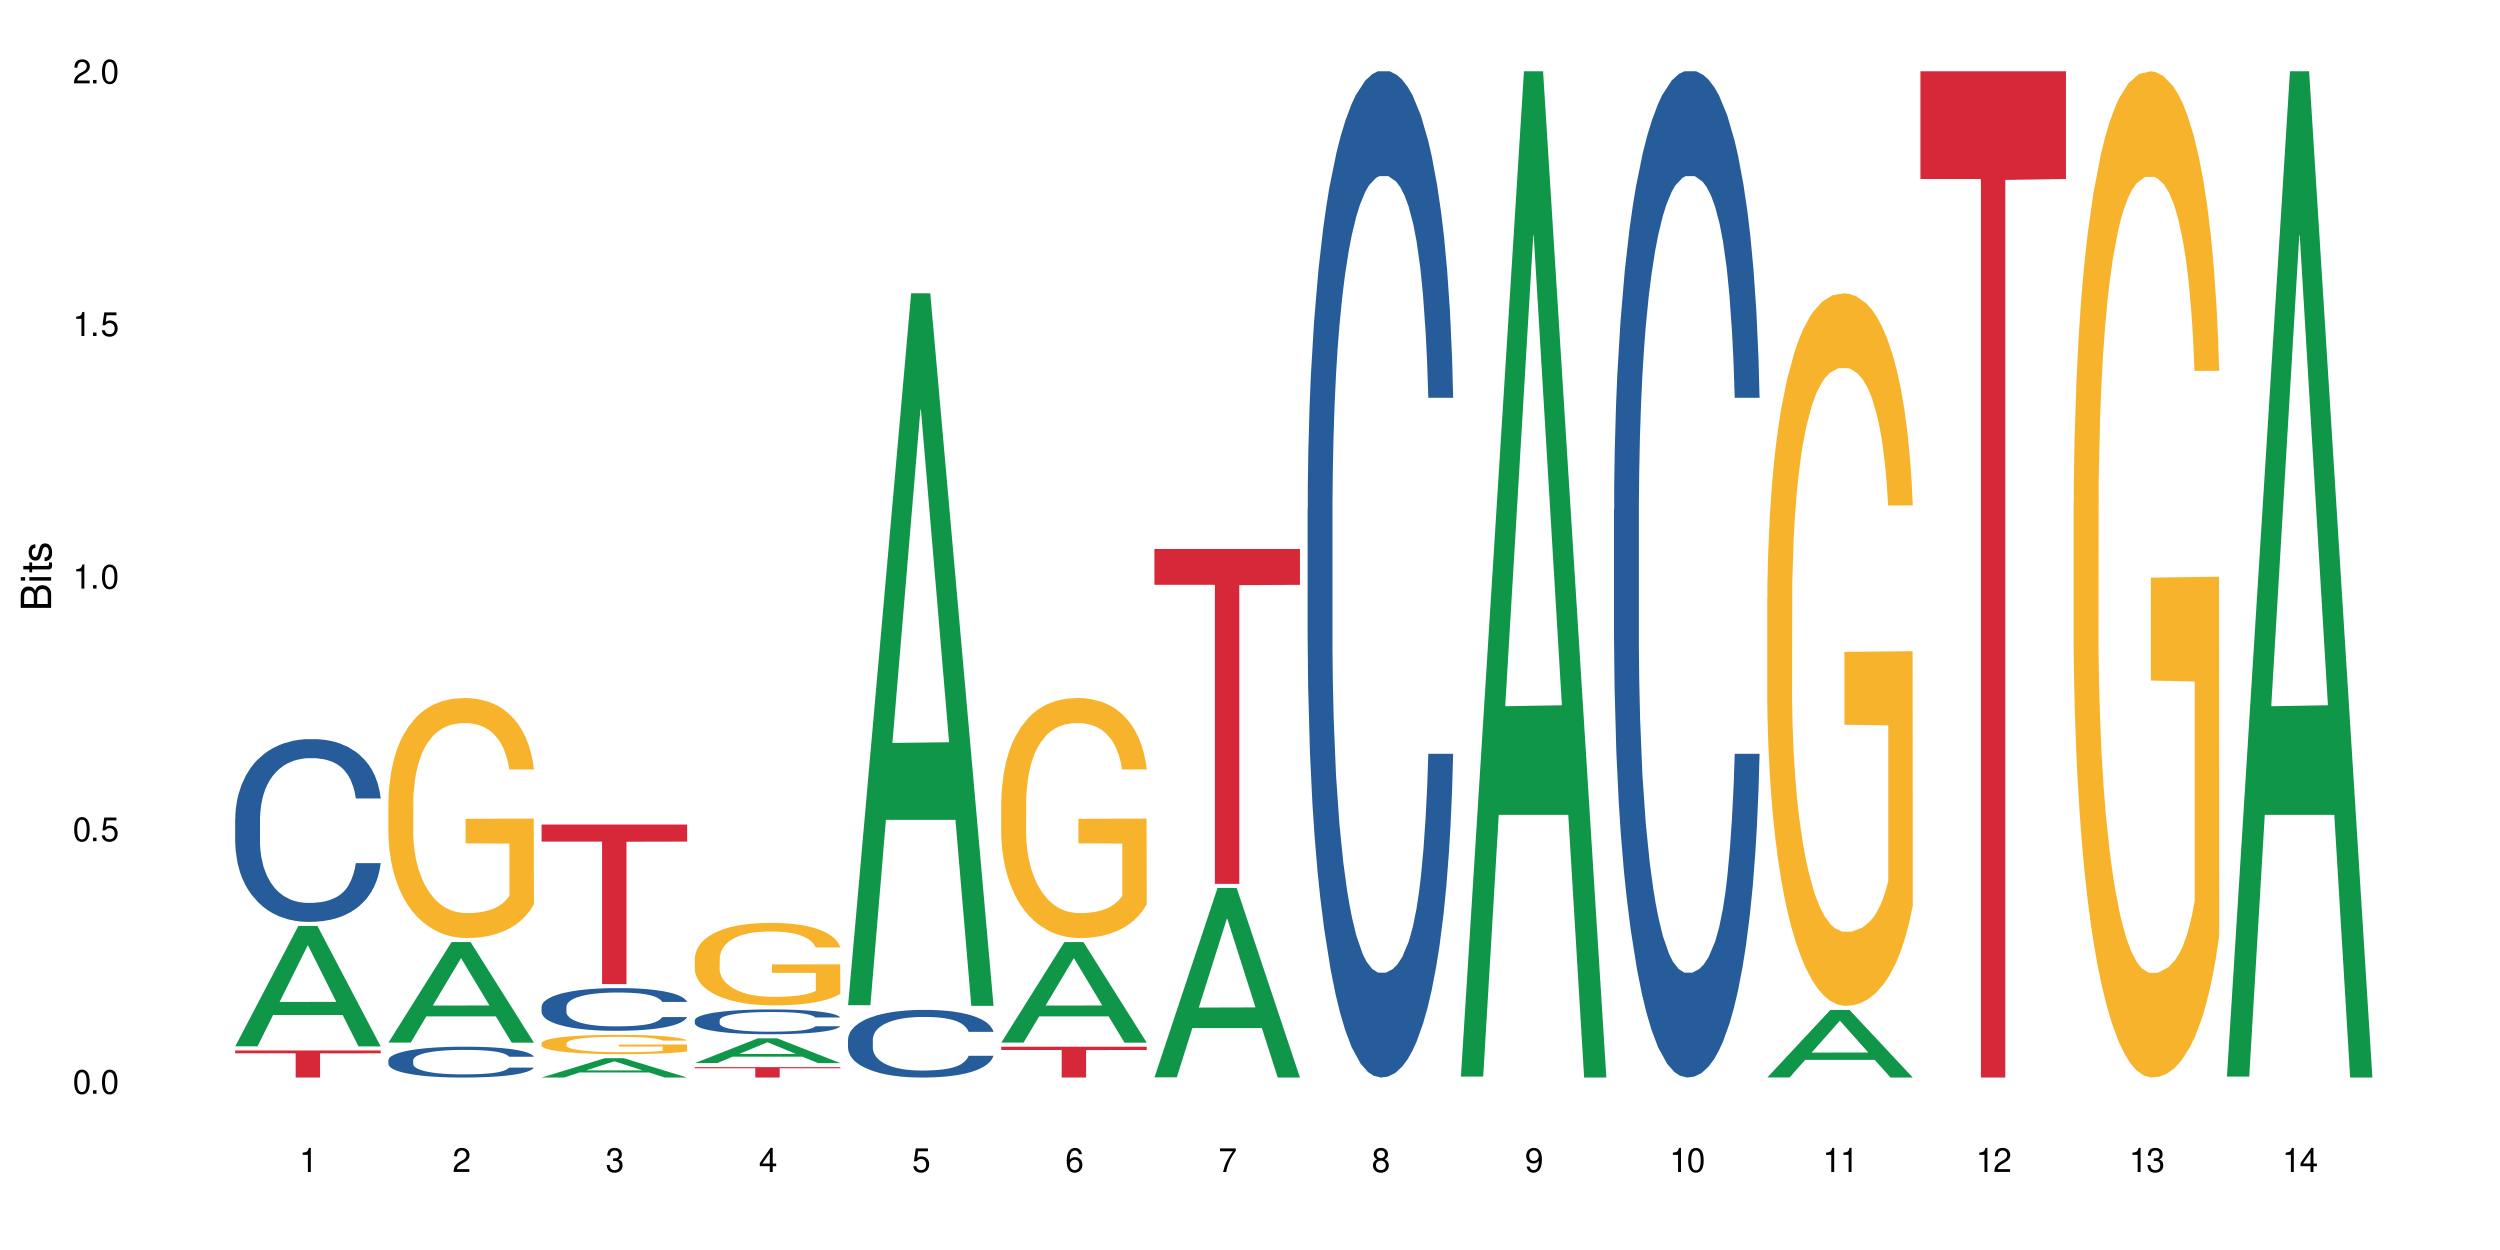 <?xml version="1.0" encoding="UTF-8"?>
<svg xmlns="http://www.w3.org/2000/svg" xmlns:xlink="http://www.w3.org/1999/xlink" width="720" height="360" viewBox="0 0 720 360">
<defs>
<g>
<g id="glyph-0-0">
</g>
<g id="glyph-0-1">
<path d="M 2.641 -6.938 C 2 -6.938 1.422 -6.656 1.078 -6.172 C 0.641 -5.562 0.406 -4.641 0.406 -3.359 C 0.406 -1.016 1.188 0.219 2.641 0.219 C 4.078 0.219 4.859 -1.016 4.859 -3.297 C 4.859 -4.641 4.656 -5.547 4.203 -6.172 C 3.844 -6.656 3.281 -6.938 2.641 -6.938 Z M 2.641 -6.188 C 3.547 -6.188 4 -5.25 4 -3.375 C 4 -1.406 3.562 -0.484 2.625 -0.484 C 1.734 -0.484 1.281 -1.438 1.281 -3.344 C 1.281 -5.25 1.734 -6.188 2.641 -6.188 Z M 2.641 -6.188 "/>
</g>
<g id="glyph-0-2">
<path d="M 1.828 -1 L 0.828 -1 L 0.828 0 L 1.828 0 Z M 1.828 -1 "/>
</g>
<g id="glyph-0-3">
<path d="M 4.562 -6.797 L 1.062 -6.797 L 0.547 -3.094 L 1.328 -3.094 C 1.719 -3.562 2.047 -3.734 2.578 -3.734 C 3.484 -3.734 4.062 -3.109 4.062 -2.094 C 4.062 -1.125 3.484 -0.531 2.578 -0.531 C 1.828 -0.531 1.375 -0.906 1.188 -1.672 L 0.328 -1.672 C 0.453 -1.109 0.547 -0.844 0.75 -0.594 C 1.125 -0.078 1.828 0.219 2.594 0.219 C 3.969 0.219 4.922 -0.781 4.922 -2.219 C 4.922 -3.562 4.031 -4.484 2.719 -4.484 C 2.25 -4.484 1.859 -4.359 1.469 -4.062 L 1.734 -5.969 L 4.562 -5.969 Z M 4.562 -6.797 "/>
</g>
<g id="glyph-0-4">
<path d="M 2.484 -4.938 L 2.484 0 L 3.328 0 L 3.328 -6.938 L 2.766 -6.938 C 2.469 -5.875 2.281 -5.734 0.984 -5.562 L 0.984 -4.938 Z M 2.484 -4.938 "/>
</g>
<g id="glyph-0-5">
<path d="M 4.859 -0.828 L 1.281 -0.828 C 1.359 -1.406 1.672 -1.781 2.5 -2.281 L 3.469 -2.828 C 4.406 -3.344 4.906 -4.062 4.906 -4.906 C 4.906 -5.484 4.672 -6.031 4.266 -6.406 C 3.859 -6.766 3.375 -6.938 2.719 -6.938 C 1.859 -6.938 1.219 -6.625 0.844 -6.031 C 0.609 -5.672 0.5 -5.234 0.484 -4.531 L 1.328 -4.531 C 1.359 -5.016 1.406 -5.281 1.531 -5.516 C 1.75 -5.938 2.188 -6.203 2.703 -6.203 C 3.469 -6.203 4.031 -5.641 4.031 -4.891 C 4.031 -4.344 3.719 -3.859 3.125 -3.516 L 2.234 -3 C 0.812 -2.172 0.406 -1.531 0.328 -0.016 L 4.859 -0.016 Z M 4.859 -0.828 "/>
</g>
<g id="glyph-0-6">
<path d="M 2.125 -3.188 L 2.578 -3.188 C 3.5 -3.188 3.984 -2.766 3.984 -1.922 C 3.984 -1.062 3.469 -0.531 2.594 -0.531 C 1.656 -0.531 1.203 -1 1.156 -2.016 L 0.312 -2.016 C 0.344 -1.453 0.438 -1.094 0.609 -0.781 C 0.953 -0.109 1.625 0.219 2.547 0.219 C 3.953 0.219 4.859 -0.625 4.859 -1.938 C 4.859 -2.828 4.516 -3.297 3.703 -3.594 C 4.344 -3.844 4.656 -4.328 4.656 -5.031 C 4.656 -6.219 3.875 -6.938 2.578 -6.938 C 1.203 -6.938 0.484 -6.172 0.453 -4.703 L 1.297 -4.703 C 1.312 -5.125 1.344 -5.359 1.453 -5.578 C 1.641 -5.969 2.062 -6.203 2.594 -6.203 C 3.344 -6.203 3.797 -5.75 3.797 -5 C 3.797 -4.516 3.609 -4.219 3.25 -4.047 C 3.016 -3.953 2.703 -3.922 2.125 -3.906 Z M 2.125 -3.188 "/>
</g>
<g id="glyph-0-7">
<path d="M 3.141 -1.672 L 3.141 0 L 3.984 0 L 3.984 -1.672 L 4.984 -1.672 L 4.984 -2.438 L 3.984 -2.438 L 3.984 -6.938 L 3.359 -6.938 L 0.266 -2.578 L 0.266 -1.672 Z M 3.141 -2.438 L 1 -2.438 L 3.141 -5.5 Z M 3.141 -2.438 "/>
</g>
<g id="glyph-0-8">
<path d="M 4.781 -5.125 C 4.609 -6.266 3.891 -6.938 2.844 -6.938 C 2.094 -6.938 1.422 -6.578 1.031 -5.953 C 0.594 -5.266 0.406 -4.422 0.406 -3.172 C 0.406 -2 0.578 -1.25 0.984 -0.641 C 1.359 -0.078 1.953 0.219 2.703 0.219 C 3.984 0.219 4.922 -0.75 4.922 -2.094 C 4.922 -3.375 4.062 -4.281 2.844 -4.281 C 2.172 -4.281 1.641 -4.031 1.281 -3.516 C 1.281 -5.234 1.828 -6.188 2.797 -6.188 C 3.391 -6.188 3.797 -5.797 3.938 -5.125 Z M 2.734 -3.531 C 3.547 -3.531 4.062 -2.953 4.062 -2.031 C 4.062 -1.156 3.484 -0.531 2.703 -0.531 C 1.922 -0.531 1.328 -1.188 1.328 -2.078 C 1.328 -2.938 1.906 -3.531 2.734 -3.531 Z M 2.734 -3.531 "/>
</g>
<g id="glyph-0-9">
<path d="M 4.984 -6.797 L 0.438 -6.797 L 0.438 -5.969 L 4.109 -5.969 C 2.5 -3.656 1.828 -2.234 1.328 0 L 2.219 0 C 2.594 -2.172 3.453 -4.047 4.984 -6.094 Z M 4.984 -6.797 "/>
</g>
<g id="glyph-0-10">
<path d="M 3.75 -3.656 C 4.469 -4.094 4.688 -4.438 4.688 -5.078 C 4.688 -6.172 3.844 -6.938 2.641 -6.938 C 1.438 -6.938 0.594 -6.172 0.594 -5.094 C 0.594 -4.438 0.812 -4.094 1.516 -3.656 C 0.734 -3.266 0.359 -2.703 0.359 -1.922 C 0.359 -0.656 1.281 0.219 2.641 0.219 C 3.984 0.219 4.922 -0.656 4.922 -1.922 C 4.922 -2.703 4.531 -3.266 3.75 -3.656 Z M 2.641 -6.188 C 3.359 -6.188 3.812 -5.75 3.812 -5.062 C 3.812 -4.406 3.344 -3.984 2.641 -3.984 C 1.922 -3.984 1.453 -4.406 1.453 -5.078 C 1.453 -5.75 1.922 -6.188 2.641 -6.188 Z M 2.641 -3.266 C 3.484 -3.266 4.062 -2.719 4.062 -1.906 C 4.062 -1.078 3.484 -0.531 2.625 -0.531 C 1.797 -0.531 1.219 -1.094 1.219 -1.906 C 1.219 -2.719 1.781 -3.266 2.641 -3.266 Z M 2.641 -3.266 "/>
</g>
<g id="glyph-0-11">
<path d="M 0.516 -1.578 C 0.672 -0.453 1.406 0.219 2.438 0.219 C 3.188 0.219 3.859 -0.141 4.266 -0.766 C 4.688 -1.453 4.891 -2.297 4.891 -3.547 C 4.891 -4.719 4.703 -5.453 4.312 -6.078 C 3.938 -6.641 3.344 -6.938 2.594 -6.938 C 1.297 -6.938 0.359 -5.969 0.359 -4.625 C 0.359 -3.344 1.234 -2.453 2.453 -2.453 C 3.094 -2.453 3.578 -2.672 4.016 -3.203 C 4 -1.484 3.469 -0.531 2.5 -0.531 C 1.906 -0.531 1.484 -0.906 1.359 -1.578 Z M 2.578 -6.203 C 3.375 -6.203 3.969 -5.531 3.969 -4.641 C 3.969 -3.797 3.391 -3.188 2.547 -3.188 C 1.734 -3.188 1.234 -3.766 1.234 -4.688 C 1.234 -5.562 1.797 -6.203 2.578 -6.203 Z M 2.578 -6.203 "/>
</g>
<g id="glyph-1-0">
</g>
<g id="glyph-1-1">
<path d="M 0 -0.953 L 0 -4.891 C 0 -5.719 -0.234 -6.344 -0.734 -6.797 C -1.188 -7.234 -1.812 -7.469 -2.5 -7.469 C -3.547 -7.469 -4.188 -7 -4.625 -5.875 C -4.984 -6.688 -5.625 -7.094 -6.531 -7.094 C -7.172 -7.094 -7.734 -6.859 -8.141 -6.391 C -8.562 -5.922 -8.75 -5.344 -8.75 -4.5 L -8.75 -0.953 Z M -4.984 -2.062 L -7.766 -2.062 L -7.766 -4.219 C -7.766 -4.844 -7.688 -5.203 -7.453 -5.5 C -7.219 -5.812 -6.859 -5.969 -6.375 -5.969 C -5.891 -5.969 -5.531 -5.812 -5.297 -5.5 C -5.062 -5.203 -4.984 -4.844 -4.984 -4.219 Z M -0.984 -2.062 L -4 -2.062 L -4 -4.781 C -4 -5.766 -3.438 -6.359 -2.484 -6.359 C -1.547 -6.359 -0.984 -5.766 -0.984 -4.781 Z M -0.984 -2.062 "/>
</g>
<g id="glyph-1-2">
<path d="M -6.281 -1.797 L -6.281 -0.797 L 0 -0.797 L 0 -1.797 Z M -8.75 -1.797 L -8.75 -0.797 L -7.484 -0.797 L -7.484 -1.797 Z M -8.75 -1.797 "/>
</g>
<g id="glyph-1-3">
<path d="M -6.281 -3.047 L -6.281 -2.016 L -8.016 -2.016 L -8.016 -1.016 L -6.281 -1.016 L -6.281 -0.172 L -5.469 -0.172 L -5.469 -1.016 L -0.719 -1.016 C -0.078 -1.016 0.281 -1.453 0.281 -2.234 C 0.281 -2.5 0.25 -2.719 0.188 -3.047 L -0.641 -3.047 C -0.609 -2.906 -0.594 -2.766 -0.594 -2.562 C -0.594 -2.141 -0.719 -2.016 -1.156 -2.016 L -5.469 -2.016 L -5.469 -3.047 Z M -6.281 -3.047 "/>
</g>
<g id="glyph-1-4">
<path d="M -4.531 -5.25 C -5.766 -5.25 -6.469 -4.422 -6.469 -2.969 C -6.469 -1.516 -5.719 -0.562 -4.547 -0.562 C -3.562 -0.562 -3.094 -1.062 -2.734 -2.562 L -2.516 -3.484 C -2.344 -4.188 -2.094 -4.469 -1.641 -4.469 C -1.047 -4.469 -0.641 -3.875 -0.641 -3 C -0.641 -2.453 -0.797 -2 -1.062 -1.75 C -1.25 -1.594 -1.422 -1.531 -1.875 -1.469 L -1.875 -0.406 C -0.422 -0.453 0.281 -1.266 0.281 -2.922 C 0.281 -4.5 -0.5 -5.516 -1.719 -5.516 C -2.656 -5.516 -3.172 -4.984 -3.469 -3.734 L -3.703 -2.766 C -3.891 -1.953 -4.156 -1.609 -4.594 -1.609 C -5.188 -1.609 -5.547 -2.125 -5.547 -2.938 C -5.547 -3.75 -5.203 -4.172 -4.531 -4.203 Z M -4.531 -5.25 "/>
</g>
</g>
</defs>
<rect x="-72" y="-36" width="864" height="432" fill="rgb(100%, 100%, 100%)" fill-opacity="1"/>
<path fill-rule="nonzero" fill="rgb(6.275%, 58.824%, 28.235%)" fill-opacity="1" d="M 67.73 301.336 L 67.777 301.301 L 85.914 266.672 L 91.422 266.672 L 109.648 301.367 L 103.242 301.367 L 98.676 292.312 L 78.656 292.312 L 74.18 301.336 L 67.73 301.336 L 80.582 288.566 L 96.84 288.531 L 88.734 272.34 L 88.645 272.309 L 88.555 272.406 L 80.539 288.531 L 80.582 288.566 Z M 67.73 301.336 "/>
<path fill-rule="nonzero" fill="rgb(14.51%, 36.078%, 60%)" fill-opacity="1" d="M 67.73 235.781 L 67.781 235.734 L 67.781 234.578 L 67.934 232.75 L 68.293 230.441 L 68.652 228.855 L 69.57 226.016 L 70.848 223.273 L 72.18 221.156 L 73.148 219.906 L 74.02 218.945 L 76.012 217.164 L 77.289 216.25 L 78.672 215.434 L 80.355 214.613 L 81.582 214.133 L 84.344 213.363 L 86.391 213.027 L 87.973 212.883 L 91.398 212.883 L 93.441 213.074 L 94.926 213.316 L 96.562 213.703 L 97.941 214.133 L 100.344 215.191 L 102.492 216.539 L 103.461 217.309 L 104.996 218.801 L 106.172 220.242 L 106.988 221.492 L 107.91 223.273 L 108.727 225.438 L 109.34 227.891 L 109.648 229.961 L 102.492 229.961 L 102.133 228.035 L 101.723 226.543 L 100.957 224.574 L 100.191 223.176 L 99.117 221.781 L 98.145 220.867 L 96.816 219.953 L 95.641 219.379 L 94.414 218.945 L 93.238 218.656 L 90.988 218.367 L 88.383 218.367 L 87.41 218.465 L 85.418 218.848 L 84.344 219.184 L 82.812 219.859 L 81.738 220.484 L 80.461 221.445 L 79.59 222.262 L 78.516 223.516 L 77.75 224.621 L 76.883 226.207 L 76.371 227.41 L 75.91 228.758 L 75.5 230.344 L 75.195 232.027 L 74.988 233.809 L 74.887 235.539 L 74.887 242.996 L 74.988 244.727 L 75.246 246.75 L 75.91 249.684 L 76.883 252.23 L 78.004 254.254 L 79.078 255.695 L 79.691 256.367 L 80.512 257.137 L 81.789 258.102 L 83.629 259.062 L 84.703 259.449 L 86.34 259.832 L 88.023 260.023 L 90.273 260.023 L 92.27 259.832 L 93.598 259.59 L 94.977 259.207 L 96.867 258.391 L 98.043 257.621 L 99.066 256.707 L 99.832 255.793 L 100.344 255.023 L 101.109 253.531 L 101.723 251.895 L 102.184 250.211 L 102.492 248.574 L 109.648 248.574 L 109.34 250.5 L 108.883 252.375 L 108.422 253.77 L 107.707 255.453 L 106.887 256.945 L 105.711 258.629 L 104.742 259.734 L 103.461 260.938 L 102.285 261.852 L 101.008 262.672 L 99.117 263.633 L 97.891 264.113 L 96.562 264.547 L 94.977 264.93 L 92.984 265.27 L 90.836 265.461 L 88.844 265.508 L 86.695 265.414 L 85.109 265.219 L 83.016 264.785 L 80.41 263.922 L 78.516 263.008 L 77.035 262.094 L 75.758 261.133 L 74.324 259.832 L 72.484 257.715 L 71.359 256.082 L 70.594 254.734 L 69.723 252.855 L 69.109 251.172 L 68.395 248.48 L 67.883 245.066 L 67.73 242.418 Z M 67.73 235.781 "/>
<path fill-rule="nonzero" fill="rgb(83.922%, 15.686%, 22.353%)" fill-opacity="1" d="M 67.73 302.531 L 109.648 302.531 L 109.648 303.367 L 92.18 303.375 L 92.18 310.332 L 85.148 310.332 L 85.148 303.383 L 85.047 303.367 L 67.73 303.367 Z M 67.73 302.531 "/>
<path fill-rule="nonzero" fill="rgb(6.275%, 58.824%, 28.235%)" fill-opacity="1" d="M 111.855 300.262 L 111.898 300.234 L 130.035 271.324 L 135.543 271.324 L 153.77 300.289 L 147.367 300.289 L 142.801 292.73 L 122.781 292.73 L 118.301 300.262 L 111.855 300.262 L 124.707 289.602 L 140.961 289.574 L 132.855 276.059 L 132.766 276.031 L 132.68 276.113 L 124.66 289.574 L 124.707 289.602 Z M 111.855 300.262 "/>
<path fill-rule="nonzero" fill="rgb(14.51%, 36.078%, 60%)" fill-opacity="1" d="M 111.855 305.316 L 111.906 305.309 L 111.906 305.113 L 112.059 304.805 L 112.418 304.414 L 112.773 304.148 L 113.695 303.668 L 114.973 303.207 L 116.301 302.848 L 117.273 302.637 L 118.141 302.477 L 120.137 302.176 L 121.414 302.023 L 122.793 301.883 L 124.48 301.746 L 125.707 301.664 L 128.469 301.535 L 130.512 301.477 L 132.098 301.453 L 135.523 301.453 L 137.566 301.484 L 139.047 301.527 L 140.684 301.59 L 142.066 301.664 L 144.469 301.844 L 146.613 302.07 L 147.586 302.199 L 149.117 302.453 L 150.293 302.695 L 151.113 302.906 L 152.031 303.207 L 152.852 303.57 L 153.465 303.984 L 153.77 304.336 L 146.613 304.336 L 146.258 304.012 L 145.848 303.758 L 145.082 303.426 L 144.312 303.191 L 143.242 302.953 L 142.27 302.801 L 140.941 302.648 L 139.766 302.551 L 138.539 302.477 L 137.363 302.426 L 135.113 302.379 L 132.504 302.379 L 131.535 302.395 L 129.539 302.461 L 128.469 302.516 L 126.934 302.629 L 125.859 302.734 L 124.582 302.898 L 123.715 303.035 L 122.641 303.246 L 121.875 303.434 L 121.004 303.703 L 120.492 303.906 L 120.031 304.133 L 119.625 304.398 L 119.316 304.684 L 119.113 304.984 L 119.012 305.277 L 119.012 306.535 L 119.113 306.828 L 119.367 307.168 L 120.031 307.664 L 121.004 308.094 L 122.129 308.434 L 123.203 308.676 L 123.816 308.789 L 124.633 308.922 L 125.91 309.082 L 127.75 309.246 L 128.824 309.309 L 130.461 309.375 L 132.148 309.406 L 134.398 309.406 L 136.391 309.375 L 137.719 309.336 L 139.102 309.27 L 140.992 309.133 L 142.168 309 L 143.188 308.848 L 143.957 308.691 L 144.469 308.562 L 145.234 308.312 L 145.848 308.035 L 146.309 307.75 L 146.613 307.477 L 153.77 307.477 L 153.465 307.801 L 153.004 308.117 L 152.543 308.352 L 151.828 308.637 L 151.012 308.887 L 149.836 309.172 L 148.863 309.359 L 147.586 309.562 L 146.41 309.715 L 145.133 309.855 L 143.242 310.016 L 142.012 310.098 L 140.684 310.172 L 139.102 310.234 L 137.105 310.293 L 134.961 310.324 L 132.965 310.332 L 130.82 310.316 L 129.234 310.285 L 127.137 310.211 L 124.531 310.066 L 122.641 309.91 L 121.156 309.758 L 119.879 309.594 L 118.449 309.375 L 116.609 309.02 L 115.484 308.742 L 114.715 308.516 L 113.848 308.199 L 113.234 307.914 L 112.52 307.461 L 112.008 306.883 L 111.855 306.438 Z M 111.855 305.316 "/>
<path fill-rule="nonzero" fill="rgb(96.863%, 70.196%, 16.863%)" fill-opacity="1" d="M 111.855 230.637 L 111.906 230.574 L 111.906 229.312 L 112.109 226.469 L 112.621 222.555 L 113.285 219.336 L 114 216.809 L 114.461 215.484 L 115.227 213.59 L 115.891 212.199 L 117.578 209.359 L 119.727 206.707 L 120.902 205.57 L 122.23 204.496 L 124.121 203.297 L 124.992 202.855 L 127.648 201.848 L 130.664 201.215 L 133.988 201.023 L 135.523 201.09 L 137.617 201.34 L 140.48 202.035 L 142.117 202.668 L 143.395 203.297 L 144.723 204.117 L 146.359 205.383 L 147.891 206.898 L 149.117 208.414 L 150.348 210.305 L 151.367 212.328 L 152.238 214.535 L 153.004 217.188 L 153.465 219.398 L 153.77 221.609 L 146.664 221.609 L 146.258 219.398 L 145.797 217.695 L 145.031 215.609 L 144.262 214.094 L 143.496 212.895 L 142.066 211.254 L 140.84 210.242 L 139.305 209.359 L 137.82 208.793 L 136.137 208.414 L 135.113 208.285 L 132.402 208.285 L 129.949 208.727 L 128.52 209.234 L 127.496 209.738 L 126.066 210.684 L 125.195 211.441 L 124.684 211.949 L 123.152 213.906 L 122.129 215.672 L 121.566 216.871 L 120.852 218.766 L 120.34 220.473 L 119.777 222.996 L 119.469 224.891 L 119.062 229.184 L 119.012 240.551 L 119.164 242.949 L 119.469 245.539 L 119.879 247.809 L 120.492 250.211 L 121.105 252.039 L 122.18 254.504 L 123.102 256.145 L 123.816 257.219 L 125.195 258.922 L 125.758 259.492 L 127.086 260.629 L 128.469 261.512 L 130.152 262.27 L 131.434 262.648 L 133.477 262.965 L 136.082 262.965 L 139.152 262.586 L 141.094 262.078 L 142.422 261.574 L 143.293 261.133 L 144.363 260.438 L 145.133 259.805 L 145.848 259.113 L 146.715 258.039 L 146.715 242.949 L 134.09 242.887 L 134.09 235.812 L 153.719 235.75 L 153.77 260.438 L 152.699 262.145 L 151.367 263.785 L 150.09 265.047 L 148.762 266.121 L 146.871 267.32 L 145.336 268.078 L 142.984 268.961 L 140.84 269.531 L 138.59 269.91 L 136.594 270.098 L 134.242 270.16 L 132.148 270.035 L 129.898 269.656 L 128.109 269.152 L 126.473 268.52 L 124.84 267.699 L 122.793 266.371 L 121.465 265.301 L 120.082 263.973 L 118.703 262.395 L 117.477 260.691 L 116.66 259.363 L 115.84 257.848 L 114.973 255.957 L 114.152 253.809 L 113.539 251.852 L 112.98 249.641 L 112.57 247.559 L 112.16 244.715 L 111.957 242.445 L 111.855 240.488 Z M 111.855 230.637 "/>
<path fill-rule="nonzero" fill="rgb(6.275%, 58.824%, 28.235%)" fill-opacity="1" d="M 155.977 310.328 L 156.023 310.32 L 174.16 304.766 L 179.668 304.766 L 197.895 310.332 L 191.488 310.332 L 186.922 308.879 L 166.902 308.879 L 162.426 310.328 L 155.977 310.328 L 168.828 308.277 L 185.086 308.273 L 176.98 305.676 L 176.891 305.672 L 176.801 305.688 L 168.785 308.273 L 168.828 308.277 Z M 155.977 310.328 "/>
<path fill-rule="nonzero" fill="rgb(14.51%, 36.078%, 60%)" fill-opacity="1" d="M 155.977 289.926 L 156.027 289.914 L 156.027 289.645 L 156.18 289.215 L 156.539 288.676 L 156.898 288.305 L 157.816 287.645 L 159.094 287.004 L 160.426 286.508 L 161.395 286.215 L 162.266 285.992 L 164.258 285.574 L 165.535 285.359 L 166.918 285.172 L 168.602 284.98 L 169.828 284.867 L 172.59 284.688 L 174.637 284.609 L 176.219 284.574 L 179.645 284.574 L 181.688 284.621 L 183.172 284.676 L 184.809 284.766 L 186.188 284.867 L 188.59 285.113 L 190.738 285.43 L 191.707 285.609 L 193.242 285.957 L 194.418 286.293 L 195.234 286.586 L 196.156 287.004 L 196.973 287.508 L 197.586 288.082 L 197.895 288.566 L 190.738 288.566 L 190.379 288.113 L 189.969 287.766 L 189.203 287.305 L 188.438 286.98 L 187.363 286.652 L 186.391 286.441 L 185.062 286.227 L 183.887 286.094 L 182.66 285.992 L 181.484 285.922 L 179.234 285.855 L 176.629 285.855 L 175.656 285.879 L 173.664 285.969 L 172.59 286.047 L 171.059 286.203 L 169.984 286.352 L 168.707 286.574 L 167.836 286.766 L 166.762 287.059 L 165.996 287.316 L 165.129 287.688 L 164.617 287.969 L 164.156 288.285 L 163.746 288.656 L 163.441 289.047 L 163.234 289.465 L 163.133 289.867 L 163.133 291.609 L 163.234 292.016 L 163.492 292.488 L 164.156 293.172 L 165.129 293.77 L 166.25 294.242 L 167.324 294.578 L 167.938 294.734 L 168.758 294.914 L 170.035 295.141 L 171.875 295.367 L 172.949 295.457 L 174.582 295.547 L 176.27 295.59 L 178.52 295.59 L 180.512 295.547 L 181.844 295.488 L 183.223 295.398 L 185.113 295.207 L 186.289 295.027 L 187.312 294.816 L 188.078 294.602 L 188.59 294.422 L 189.355 294.074 L 189.969 293.691 L 190.43 293.297 L 190.738 292.914 L 197.895 292.914 L 197.586 293.363 L 197.129 293.805 L 196.668 294.129 L 195.953 294.523 L 195.133 294.871 L 193.957 295.266 L 192.988 295.523 L 191.707 295.805 L 190.531 296.016 L 189.254 296.207 L 187.363 296.434 L 186.137 296.547 L 184.809 296.648 L 183.223 296.738 L 181.23 296.816 L 179.082 296.859 L 177.09 296.871 L 174.941 296.848 L 173.355 296.805 L 171.262 296.703 L 168.652 296.5 L 166.762 296.285 L 165.281 296.074 L 164.004 295.848 L 162.57 295.547 L 160.73 295.051 L 159.605 294.668 L 158.84 294.355 L 157.969 293.914 L 157.355 293.523 L 156.641 292.891 L 156.129 292.094 L 155.977 291.477 Z M 155.977 289.926 "/>
<path fill-rule="nonzero" fill="rgb(96.863%, 70.196%, 16.863%)" fill-opacity="1" d="M 155.977 300.418 L 156.027 300.414 L 156.027 300.312 L 156.234 300.086 L 156.742 299.77 L 157.41 299.508 L 158.125 299.305 L 158.582 299.199 L 159.352 299.047 L 160.016 298.934 L 161.703 298.707 L 163.848 298.492 L 165.023 298.402 L 166.355 298.316 L 168.246 298.219 L 169.113 298.184 L 171.773 298.102 L 174.789 298.051 L 178.109 298.035 L 179.645 298.039 L 181.742 298.062 L 184.602 298.117 L 186.238 298.168 L 187.516 298.219 L 188.848 298.285 L 190.48 298.387 L 192.016 298.508 L 193.242 298.629 L 194.469 298.781 L 195.492 298.945 L 196.359 299.125 L 197.129 299.336 L 197.586 299.516 L 197.895 299.691 L 190.789 299.691 L 190.379 299.516 L 189.918 299.379 L 189.152 299.211 L 188.387 299.086 L 187.617 298.992 L 186.188 298.859 L 184.961 298.777 L 183.426 298.707 L 181.945 298.66 L 180.258 298.629 L 179.234 298.621 L 176.527 298.621 L 174.074 298.656 L 172.641 298.695 L 171.617 298.738 L 170.188 298.812 L 169.32 298.875 L 168.809 298.914 L 167.273 299.074 L 166.25 299.215 L 165.688 299.312 L 164.973 299.465 L 164.461 299.602 L 163.898 299.805 L 163.594 299.957 L 163.184 300.301 L 163.133 301.219 L 163.285 301.41 L 163.594 301.621 L 164.004 301.801 L 164.617 301.996 L 165.23 302.145 L 166.305 302.34 L 167.223 302.473 L 167.938 302.559 L 169.32 302.695 L 169.883 302.742 L 171.211 302.836 L 172.59 302.906 L 174.277 302.965 L 175.555 302.996 L 177.602 303.023 L 180.207 303.023 L 183.273 302.992 L 185.215 302.953 L 186.547 302.91 L 187.414 302.875 L 188.488 302.82 L 189.254 302.77 L 189.969 302.711 L 190.84 302.625 L 190.84 301.41 L 178.215 301.406 L 178.215 300.836 L 197.844 300.832 L 197.895 302.82 L 196.82 302.957 L 195.492 303.09 L 194.215 303.191 L 192.883 303.277 L 190.992 303.375 L 189.461 303.434 L 187.109 303.504 L 184.961 303.551 L 182.711 303.582 L 180.719 303.598 L 178.367 303.602 L 176.27 303.594 L 174.023 303.562 L 172.234 303.52 L 170.598 303.469 L 168.961 303.402 L 166.918 303.297 L 165.586 303.211 L 164.207 303.105 L 162.828 302.977 L 161.602 302.84 L 160.781 302.734 L 159.965 302.609 L 159.094 302.457 L 158.277 302.285 L 157.664 302.129 L 157.102 301.949 L 156.691 301.781 L 156.285 301.555 L 156.078 301.371 L 155.977 301.211 Z M 155.977 300.418 "/>
<path fill-rule="nonzero" fill="rgb(83.922%, 15.686%, 22.353%)" fill-opacity="1" d="M 155.977 237.461 L 197.895 237.461 L 197.895 242.379 L 180.426 242.422 L 180.426 283.41 L 173.395 283.41 L 173.395 242.465 L 173.293 242.379 L 155.977 242.379 Z M 155.977 237.461 "/>
<path fill-rule="nonzero" fill="rgb(6.275%, 58.824%, 28.235%)" fill-opacity="1" d="M 200.102 306.172 L 200.145 306.164 L 218.281 299.031 L 223.789 299.031 L 242.016 306.176 L 235.613 306.176 L 231.047 304.312 L 211.027 304.312 L 206.547 306.172 L 200.102 306.172 L 212.953 303.539 L 229.207 303.531 L 221.102 300.199 L 221.012 300.191 L 220.926 300.211 L 212.906 303.531 L 212.953 303.539 Z M 200.102 306.172 "/>
<path fill-rule="nonzero" fill="rgb(14.51%, 36.078%, 60%)" fill-opacity="1" d="M 200.102 293.828 L 200.152 293.824 L 200.152 293.664 L 200.305 293.418 L 200.664 293.105 L 201.02 292.887 L 201.941 292.504 L 203.219 292.129 L 204.547 291.844 L 205.52 291.672 L 206.387 291.543 L 208.383 291.301 L 209.66 291.176 L 211.039 291.066 L 212.727 290.953 L 213.953 290.891 L 216.715 290.785 L 218.758 290.738 L 220.344 290.719 L 223.77 290.719 L 225.812 290.746 L 227.293 290.777 L 228.93 290.832 L 230.312 290.891 L 232.715 291.031 L 234.859 291.215 L 235.832 291.32 L 237.363 291.523 L 238.539 291.719 L 239.359 291.891 L 240.277 292.129 L 241.098 292.426 L 241.711 292.758 L 242.016 293.039 L 234.859 293.039 L 234.504 292.777 L 234.094 292.574 L 233.328 292.309 L 232.559 292.117 L 231.488 291.93 L 230.516 291.805 L 229.188 291.68 L 228.012 291.602 L 226.785 291.543 L 225.609 291.504 L 223.359 291.465 L 220.75 291.465 L 219.781 291.477 L 217.785 291.531 L 216.715 291.574 L 215.18 291.668 L 214.105 291.75 L 212.828 291.883 L 211.961 291.992 L 210.887 292.164 L 210.117 292.312 L 209.25 292.527 L 208.738 292.691 L 208.277 292.875 L 207.871 293.09 L 207.562 293.32 L 207.359 293.562 L 207.258 293.797 L 207.258 294.809 L 207.359 295.043 L 207.613 295.32 L 208.277 295.719 L 209.25 296.062 L 210.375 296.336 L 211.449 296.535 L 212.062 296.625 L 212.879 296.73 L 214.156 296.859 L 215.996 296.992 L 217.07 297.043 L 218.707 297.094 L 220.395 297.121 L 222.645 297.121 L 224.637 297.094 L 225.965 297.062 L 227.348 297.012 L 229.238 296.898 L 230.414 296.797 L 231.434 296.672 L 232.203 296.547 L 232.715 296.441 L 233.48 296.238 L 234.094 296.016 L 234.555 295.789 L 234.859 295.566 L 242.016 295.566 L 241.711 295.828 L 241.25 296.082 L 240.789 296.273 L 240.074 296.5 L 239.258 296.703 L 238.082 296.934 L 237.109 297.082 L 235.832 297.246 L 234.656 297.371 L 233.379 297.48 L 231.488 297.613 L 230.258 297.676 L 228.93 297.734 L 227.348 297.789 L 225.352 297.832 L 223.207 297.859 L 221.211 297.867 L 219.066 297.852 L 217.48 297.828 L 215.383 297.77 L 212.777 297.652 L 210.887 297.527 L 209.402 297.402 L 208.125 297.273 L 206.695 297.094 L 204.855 296.809 L 203.73 296.586 L 202.961 296.402 L 202.094 296.148 L 201.48 295.918 L 200.766 295.555 L 200.254 295.09 L 200.102 294.73 Z M 200.102 293.828 "/>
<path fill-rule="nonzero" fill="rgb(96.863%, 70.196%, 16.863%)" fill-opacity="1" d="M 200.102 275.969 L 200.152 275.945 L 200.152 275.512 L 200.355 274.535 L 200.867 273.188 L 201.531 272.082 L 202.246 271.215 L 202.707 270.758 L 203.473 270.105 L 204.137 269.629 L 205.824 268.652 L 207.973 267.742 L 209.148 267.352 L 210.477 266.98 L 212.367 266.57 L 213.238 266.418 L 215.895 266.07 L 218.91 265.852 L 222.234 265.789 L 223.77 265.809 L 225.863 265.895 L 228.727 266.133 L 230.363 266.352 L 231.641 266.57 L 232.969 266.852 L 234.605 267.285 L 236.137 267.805 L 237.363 268.328 L 238.594 268.977 L 239.613 269.672 L 240.484 270.434 L 241.25 271.344 L 241.711 272.105 L 242.016 272.863 L 234.91 272.863 L 234.504 272.105 L 234.043 271.52 L 233.277 270.801 L 232.508 270.281 L 231.742 269.867 L 230.312 269.305 L 229.082 268.957 L 227.551 268.652 L 226.066 268.457 L 224.383 268.328 L 223.359 268.285 L 220.648 268.285 L 218.195 268.434 L 216.766 268.609 L 215.742 268.781 L 214.312 269.109 L 213.441 269.367 L 212.93 269.543 L 211.398 270.215 L 210.375 270.824 L 209.812 271.234 L 209.098 271.887 L 208.586 272.473 L 208.023 273.34 L 207.715 273.992 L 207.309 275.469 L 207.258 279.375 L 207.41 280.199 L 207.715 281.09 L 208.125 281.871 L 208.738 282.695 L 209.352 283.324 L 210.426 284.172 L 211.348 284.738 L 212.062 285.105 L 213.441 285.691 L 214.004 285.887 L 215.332 286.277 L 216.715 286.582 L 218.398 286.844 L 219.68 286.973 L 221.723 287.082 L 224.328 287.082 L 227.398 286.949 L 229.34 286.777 L 230.668 286.602 L 231.539 286.453 L 232.609 286.211 L 233.379 285.996 L 234.094 285.758 L 234.961 285.387 L 234.961 280.199 L 222.336 280.18 L 222.336 277.746 L 241.965 277.727 L 242.016 286.211 L 240.941 286.801 L 239.613 287.363 L 238.336 287.797 L 237.008 288.168 L 235.117 288.578 L 233.582 288.84 L 231.23 289.145 L 229.082 289.34 L 226.836 289.469 L 224.84 289.535 L 222.488 289.555 L 220.395 289.512 L 218.145 289.383 L 216.355 289.207 L 214.719 288.992 L 213.082 288.711 L 211.039 288.254 L 209.711 287.883 L 208.328 287.43 L 206.949 286.887 L 205.723 286.301 L 204.906 285.844 L 204.086 285.324 L 203.219 284.672 L 202.398 283.934 L 201.785 283.262 L 201.223 282.5 L 200.816 281.785 L 200.406 280.809 L 200.203 280.027 L 200.102 279.355 Z M 200.102 275.969 "/>
<path fill-rule="nonzero" fill="rgb(83.922%, 15.686%, 22.353%)" fill-opacity="1" d="M 200.102 307.34 L 242.016 307.34 L 242.016 307.66 L 224.547 307.664 L 224.547 310.332 L 217.52 310.332 L 217.52 307.668 L 217.418 307.66 L 200.102 307.66 Z M 200.102 307.34 "/>
<path fill-rule="nonzero" fill="rgb(6.275%, 58.824%, 28.235%)" fill-opacity="1" d="M 244.223 289.5 L 244.27 289.309 L 262.406 84.465 L 267.914 84.465 L 286.141 289.691 L 279.734 289.691 L 275.168 236.121 L 255.148 236.121 L 250.672 289.5 L 244.223 289.5 L 257.074 213.961 L 273.332 213.77 L 265.227 117.996 L 265.137 117.805 L 265.047 118.383 L 257.031 213.77 L 257.074 213.961 Z M 244.223 289.5 "/>
<path fill-rule="nonzero" fill="rgb(14.51%, 36.078%, 60%)" fill-opacity="1" d="M 244.223 299.332 L 244.273 299.312 L 244.273 298.887 L 244.426 298.211 L 244.785 297.355 L 245.145 296.766 L 246.062 295.719 L 247.34 294.703 L 248.672 293.918 L 249.641 293.457 L 250.512 293.102 L 252.504 292.441 L 253.781 292.102 L 255.164 291.801 L 256.848 291.5 L 258.074 291.32 L 260.836 291.035 L 262.883 290.91 L 264.465 290.855 L 267.891 290.855 L 269.934 290.93 L 271.418 291.016 L 273.055 291.16 L 274.434 291.32 L 276.836 291.711 L 278.984 292.211 L 279.953 292.496 L 281.488 293.047 L 282.664 293.582 L 283.48 294.043 L 284.402 294.703 L 285.219 295.504 L 285.832 296.41 L 286.141 297.176 L 278.984 297.176 L 278.625 296.465 L 278.215 295.914 L 277.449 295.184 L 276.684 294.668 L 275.609 294.152 L 274.637 293.812 L 273.309 293.473 L 272.133 293.262 L 270.906 293.102 L 269.73 292.992 L 267.48 292.887 L 264.875 292.887 L 263.902 292.922 L 261.91 293.066 L 260.836 293.188 L 259.305 293.438 L 258.23 293.672 L 256.953 294.027 L 256.082 294.328 L 255.008 294.793 L 254.242 295.199 L 253.371 295.789 L 252.863 296.234 L 252.402 296.73 L 251.992 297.32 L 251.688 297.941 L 251.48 298.602 L 251.379 299.242 L 251.379 302 L 251.48 302.641 L 251.738 303.391 L 252.402 304.477 L 253.371 305.418 L 254.496 306.168 L 255.57 306.699 L 256.184 306.949 L 257.004 307.234 L 258.281 307.59 L 260.121 307.945 L 261.195 308.09 L 262.828 308.23 L 264.516 308.305 L 266.766 308.305 L 268.758 308.23 L 270.09 308.145 L 271.469 308 L 273.359 307.699 L 274.535 307.414 L 275.559 307.074 L 276.324 306.738 L 276.836 306.453 L 277.602 305.898 L 278.215 305.293 L 278.676 304.672 L 278.984 304.066 L 286.141 304.066 L 285.832 304.777 L 285.371 305.473 L 284.914 305.988 L 284.195 306.613 L 283.379 307.164 L 282.203 307.785 L 281.23 308.195 L 279.953 308.641 L 278.777 308.98 L 277.5 309.281 L 275.609 309.637 L 274.383 309.816 L 273.055 309.977 L 271.469 310.117 L 269.477 310.242 L 267.328 310.316 L 265.336 310.332 L 263.188 310.297 L 261.602 310.227 L 259.508 310.066 L 256.898 309.746 L 255.008 309.406 L 253.527 309.07 L 252.25 308.711 L 250.816 308.23 L 248.977 307.449 L 247.852 306.844 L 247.086 306.344 L 246.215 305.652 L 245.602 305.027 L 244.887 304.031 L 244.375 302.766 L 244.223 301.789 Z M 244.223 299.332 "/>
<path fill-rule="nonzero" fill="rgb(6.275%, 58.824%, 28.235%)" fill-opacity="1" d="M 288.348 300.262 L 288.391 300.234 L 306.527 271.324 L 312.035 271.324 L 330.262 300.289 L 323.859 300.289 L 319.289 292.73 L 299.273 292.73 L 294.793 300.262 L 288.348 300.262 L 301.199 289.602 L 317.453 289.574 L 309.348 276.059 L 309.258 276.031 L 309.172 276.113 L 301.152 289.574 L 301.199 289.602 Z M 288.348 300.262 "/>
<path fill-rule="nonzero" fill="rgb(96.863%, 70.196%, 16.863%)" fill-opacity="1" d="M 288.348 230.637 L 288.398 230.574 L 288.398 229.312 L 288.602 226.469 L 289.113 222.555 L 289.777 219.336 L 290.492 216.809 L 290.953 215.484 L 291.719 213.59 L 292.383 212.199 L 294.07 209.359 L 296.219 206.707 L 297.395 205.57 L 298.723 204.496 L 300.613 203.297 L 301.484 202.855 L 304.141 201.848 L 307.156 201.215 L 310.48 201.023 L 312.012 201.09 L 314.109 201.34 L 316.973 202.035 L 318.609 202.668 L 319.887 203.297 L 321.215 204.117 L 322.852 205.383 L 324.383 206.898 L 325.609 208.414 L 326.836 210.305 L 327.859 212.328 L 328.73 214.535 L 329.496 217.188 L 329.957 219.398 L 330.262 221.609 L 323.156 221.609 L 322.75 219.398 L 322.289 217.695 L 321.523 215.609 L 320.754 214.094 L 319.988 212.895 L 318.559 211.254 L 317.328 210.242 L 315.797 209.359 L 314.312 208.793 L 312.629 208.414 L 311.605 208.285 L 308.895 208.285 L 306.441 208.727 L 305.012 209.234 L 303.988 209.738 L 302.559 210.684 L 301.688 211.441 L 301.176 211.949 L 299.645 213.906 L 298.621 215.672 L 298.059 216.871 L 297.344 218.766 L 296.832 220.473 L 296.27 222.996 L 295.961 224.891 L 295.555 229.184 L 295.504 240.551 L 295.656 242.949 L 295.961 245.539 L 296.371 247.809 L 296.984 250.211 L 297.598 252.039 L 298.672 254.504 L 299.594 256.145 L 300.309 257.219 L 301.688 258.922 L 302.25 259.492 L 303.578 260.629 L 304.961 261.512 L 306.645 262.27 L 307.926 262.648 L 309.969 262.965 L 312.574 262.965 L 315.645 262.586 L 317.586 262.078 L 318.914 261.574 L 319.785 261.133 L 320.855 260.438 L 321.625 259.805 L 322.34 259.113 L 323.207 258.039 L 323.207 242.949 L 310.582 242.887 L 310.582 235.812 L 330.211 235.75 L 330.262 260.438 L 329.188 262.145 L 327.859 263.785 L 326.582 265.047 L 325.254 266.121 L 323.363 267.32 L 321.828 268.078 L 319.477 268.961 L 317.328 269.531 L 315.082 269.91 L 313.086 270.098 L 310.734 270.16 L 308.641 270.035 L 306.391 269.656 L 304.602 269.152 L 302.965 268.52 L 301.328 267.699 L 299.285 266.371 L 297.957 265.301 L 296.574 263.973 L 295.195 262.395 L 293.969 260.691 L 293.152 259.363 L 292.332 257.848 L 291.465 255.957 L 290.645 253.809 L 290.031 251.852 L 289.469 249.641 L 289.062 247.559 L 288.652 244.715 L 288.449 242.445 L 288.348 240.488 Z M 288.348 230.637 "/>
<path fill-rule="nonzero" fill="rgb(83.922%, 15.686%, 22.353%)" fill-opacity="1" d="M 288.348 301.453 L 330.262 301.453 L 330.262 302.402 L 312.793 302.414 L 312.793 310.332 L 305.766 310.332 L 305.766 302.422 L 305.664 302.402 L 288.348 302.402 Z M 288.348 301.453 "/>
<path fill-rule="nonzero" fill="rgb(6.275%, 58.824%, 28.235%)" fill-opacity="1" d="M 332.469 310.281 L 332.512 310.23 L 350.652 255.719 L 356.16 255.719 L 374.387 310.332 L 367.98 310.332 L 363.414 296.078 L 343.395 296.078 L 338.918 310.281 L 332.469 310.281 L 345.32 290.18 L 361.578 290.129 L 353.473 264.641 L 353.383 264.59 L 353.293 264.742 L 345.277 290.129 L 345.32 290.18 Z M 332.469 310.281 "/>
<path fill-rule="nonzero" fill="rgb(83.922%, 15.686%, 22.353%)" fill-opacity="1" d="M 332.469 158.105 L 374.387 158.105 L 374.387 168.43 L 356.918 168.52 L 356.918 254.555 L 349.887 254.555 L 349.887 168.609 L 349.785 168.43 L 332.469 168.43 Z M 332.469 158.105 "/>
<path fill-rule="nonzero" fill="rgb(14.51%, 36.078%, 60%)" fill-opacity="1" d="M 376.594 146.621 L 376.645 146.355 L 376.645 140 L 376.797 129.934 L 377.152 117.215 L 377.512 108.477 L 378.434 92.844 L 379.711 77.746 L 381.039 66.09 L 382.012 59.203 L 382.879 53.902 L 384.871 44.102 L 386.152 39.07 L 387.531 34.566 L 389.219 30.062 L 390.445 27.414 L 393.207 23.176 L 395.25 21.32 L 396.836 20.527 L 400.258 20.527 L 402.305 21.586 L 403.785 22.91 L 405.422 25.031 L 406.801 27.414 L 409.207 33.242 L 411.352 40.66 L 412.324 44.898 L 413.855 53.109 L 415.031 61.055 L 415.852 67.945 L 416.77 77.746 L 417.59 89.668 L 418.203 103.176 L 418.508 114.566 L 411.352 114.566 L 410.996 103.973 L 410.586 95.758 L 409.82 84.898 L 409.051 77.215 L 407.977 69.535 L 407.008 64.5 L 405.68 59.469 L 404.504 56.289 L 403.277 53.902 L 402.102 52.316 L 399.852 50.727 L 397.242 50.727 L 396.273 51.254 L 394.277 53.375 L 393.207 55.23 L 391.672 58.938 L 390.598 62.383 L 389.32 67.68 L 388.453 72.184 L 387.379 79.07 L 386.609 85.164 L 385.742 93.906 L 385.23 100.527 L 384.77 107.945 L 384.363 116.688 L 384.055 125.957 L 383.852 135.762 L 383.75 145.297 L 383.75 186.355 L 383.852 195.895 L 384.105 207.02 L 384.77 223.18 L 385.742 237.219 L 386.867 248.344 L 387.941 256.293 L 388.555 260 L 389.371 264.238 L 390.648 269.535 L 392.488 274.836 L 393.562 276.953 L 395.199 279.074 L 396.887 280.133 L 399.137 280.133 L 401.129 279.074 L 402.457 277.75 L 403.836 275.629 L 405.73 271.125 L 406.906 266.887 L 407.926 261.855 L 408.695 256.82 L 409.207 252.582 L 409.973 244.371 L 410.586 235.363 L 411.047 226.094 L 411.352 217.086 L 418.508 217.086 L 418.203 227.684 L 417.742 238.012 L 417.281 245.695 L 416.566 254.969 L 415.75 263.18 L 414.574 272.449 L 413.602 278.543 L 412.324 285.168 L 411.148 290.199 L 409.871 294.703 L 407.977 300 L 406.75 302.648 L 405.422 305.035 L 403.836 307.152 L 401.844 309.008 L 399.695 310.066 L 397.703 310.332 L 395.559 309.801 L 393.973 308.742 L 391.875 306.359 L 389.27 301.59 L 387.379 296.559 L 385.895 291.523 L 384.617 286.227 L 383.188 279.074 L 381.348 267.418 L 380.223 258.41 L 379.453 250.992 L 378.586 240.664 L 377.973 231.391 L 377.258 216.555 L 376.746 197.746 L 376.594 183.18 Z M 376.594 146.621 "/>
<path fill-rule="nonzero" fill="rgb(6.275%, 58.824%, 28.235%)" fill-opacity="1" d="M 420.715 310.059 L 420.758 309.789 L 438.898 20.527 L 444.406 20.527 L 462.633 310.332 L 456.227 310.332 L 451.66 234.684 L 431.641 234.684 L 427.164 310.059 L 420.715 310.059 L 433.566 203.391 L 449.824 203.117 L 441.719 67.875 L 441.629 67.602 L 441.539 68.418 L 433.523 203.117 L 433.566 203.391 Z M 420.715 310.059 "/>
<path fill-rule="nonzero" fill="rgb(14.51%, 36.078%, 60%)" fill-opacity="1" d="M 464.836 146.621 L 464.891 146.355 L 464.891 140 L 465.043 129.934 L 465.398 117.215 L 465.758 108.477 L 466.68 92.844 L 467.957 77.746 L 469.285 66.09 L 470.258 59.203 L 471.125 53.902 L 473.117 44.102 L 474.398 39.07 L 475.777 34.566 L 477.465 30.062 L 478.691 27.414 L 481.453 23.176 L 483.496 21.32 L 485.082 20.527 L 488.504 20.527 L 490.551 21.586 L 492.031 22.91 L 493.668 25.031 L 495.047 27.414 L 497.453 33.242 L 499.598 40.66 L 500.57 44.898 L 502.102 53.109 L 503.277 61.055 L 504.098 67.945 L 505.016 77.746 L 505.836 89.668 L 506.449 103.176 L 506.754 114.566 L 499.598 114.566 L 499.242 103.973 L 498.832 95.758 L 498.066 84.898 L 497.297 77.215 L 496.223 69.535 L 495.254 64.5 L 493.926 59.469 L 492.75 56.289 L 491.523 53.902 L 490.348 52.316 L 488.098 50.727 L 485.488 50.727 L 484.52 51.254 L 482.523 53.375 L 481.453 55.23 L 479.918 58.938 L 478.844 62.383 L 477.566 67.68 L 476.695 72.184 L 475.625 79.07 L 474.855 85.164 L 473.988 93.906 L 473.477 100.527 L 473.016 107.945 L 472.609 116.688 L 472.301 125.957 L 472.098 135.762 L 471.996 145.297 L 471.996 186.355 L 472.098 195.895 L 472.352 207.02 L 473.016 223.18 L 473.988 237.219 L 475.113 248.344 L 476.188 256.293 L 476.801 260 L 477.617 264.238 L 478.895 269.535 L 480.734 274.836 L 481.809 276.953 L 483.445 279.074 L 485.133 280.133 L 487.383 280.133 L 489.375 279.074 L 490.703 277.75 L 492.082 275.629 L 493.977 271.125 L 495.152 266.887 L 496.172 261.855 L 496.941 256.82 L 497.453 252.582 L 498.219 244.371 L 498.832 235.363 L 499.293 226.094 L 499.598 217.086 L 506.754 217.086 L 506.449 227.684 L 505.988 238.012 L 505.527 245.695 L 504.812 254.969 L 503.996 263.18 L 502.82 272.449 L 501.848 278.543 L 500.57 285.168 L 499.395 290.199 L 498.117 294.703 L 496.223 300 L 494.996 302.648 L 493.668 305.035 L 492.082 307.152 L 490.09 309.008 L 487.941 310.066 L 485.949 310.332 L 483.801 309.801 L 482.219 308.742 L 480.121 306.359 L 477.516 301.59 L 475.625 296.559 L 474.141 291.523 L 472.863 286.227 L 471.434 279.074 L 469.594 267.418 L 468.469 258.41 L 467.699 250.992 L 466.832 240.664 L 466.219 231.391 L 465.504 216.555 L 464.992 197.746 L 464.836 183.18 Z M 464.836 146.621 "/>
<path fill-rule="nonzero" fill="rgb(6.275%, 58.824%, 28.235%)" fill-opacity="1" d="M 508.961 310.312 L 509.004 310.297 L 527.145 290.855 L 532.652 290.855 L 550.879 310.332 L 544.473 310.332 L 539.906 305.25 L 519.887 305.25 L 515.41 310.312 L 508.961 310.312 L 521.812 303.145 L 538.07 303.129 L 529.965 294.039 L 529.875 294.02 L 529.785 294.074 L 521.77 303.129 L 521.812 303.145 Z M 508.961 310.312 "/>
<path fill-rule="nonzero" fill="rgb(96.863%, 70.196%, 16.863%)" fill-opacity="1" d="M 508.961 172.367 L 509.012 172.18 L 509.012 168.43 L 509.215 159.996 L 509.727 148.379 L 510.391 138.82 L 511.109 131.32 L 511.566 127.387 L 512.336 121.762 L 513 117.641 L 514.688 109.207 L 516.832 101.336 L 518.008 97.961 L 519.336 94.773 L 521.23 91.215 L 522.098 89.902 L 524.758 86.902 L 527.773 85.027 L 531.094 84.465 L 532.629 84.652 L 534.723 85.402 L 537.586 87.465 L 539.223 89.34 L 540.5 91.215 L 541.828 93.648 L 543.465 97.398 L 545 101.898 L 546.227 106.395 L 547.453 112.016 L 548.477 118.016 L 549.344 124.574 L 550.109 132.445 L 550.57 139.008 L 550.879 145.566 L 543.773 145.566 L 543.363 139.008 L 542.902 133.945 L 542.137 127.762 L 541.371 123.262 L 540.602 119.703 L 539.172 114.828 L 537.945 111.828 L 536.41 109.207 L 534.93 107.52 L 533.242 106.395 L 532.219 106.02 L 529.512 106.02 L 527.055 107.332 L 525.625 108.832 L 524.602 110.332 L 523.172 113.141 L 522.301 115.391 L 521.793 116.891 L 520.258 122.699 L 519.234 127.949 L 518.672 131.508 L 517.957 137.133 L 517.445 142.191 L 516.883 149.688 L 516.578 155.312 L 516.168 168.055 L 516.117 201.793 L 516.27 208.914 L 516.578 216.598 L 516.988 223.348 L 517.602 230.469 L 518.215 235.902 L 519.285 243.211 L 520.207 248.086 L 520.922 251.273 L 522.301 256.332 L 522.863 258.02 L 524.195 261.395 L 525.574 264.016 L 527.262 266.266 L 528.539 267.391 L 530.582 268.328 L 533.191 268.328 L 536.258 267.203 L 538.199 265.703 L 539.531 264.203 L 540.398 262.891 L 541.473 260.832 L 542.238 258.957 L 542.953 256.895 L 543.824 253.707 L 543.824 208.914 L 531.195 208.727 L 531.195 187.734 L 550.828 187.547 L 550.879 260.832 L 549.805 265.891 L 548.477 270.766 L 547.195 274.512 L 545.867 277.699 L 543.977 281.258 L 542.441 283.508 L 540.09 286.133 L 537.945 287.82 L 535.695 288.945 L 533.703 289.508 L 531.352 289.691 L 529.254 289.32 L 527.004 288.195 L 525.215 286.695 L 523.582 284.82 L 521.945 282.383 L 519.898 278.449 L 518.57 275.262 L 517.191 271.324 L 515.812 266.641 L 514.582 261.578 L 513.766 257.645 L 512.949 253.145 L 512.078 247.523 L 511.262 241.152 L 510.648 235.34 L 510.086 228.781 L 509.676 222.598 L 509.266 214.164 L 509.062 207.414 L 508.961 201.605 Z M 508.961 172.367 "/>
<path fill-rule="nonzero" fill="rgb(83.922%, 15.686%, 22.353%)" fill-opacity="1" d="M 553.082 20.527 L 595 20.527 L 595 51.547 L 577.531 51.82 L 577.531 310.332 L 570.504 310.332 L 570.504 52.094 L 570.402 51.547 L 553.082 51.547 Z M 553.082 20.527 "/>
<path fill-rule="nonzero" fill="rgb(96.863%, 70.196%, 16.863%)" fill-opacity="1" d="M 597.207 144.652 L 597.258 144.387 L 597.258 139.094 L 597.461 127.184 L 597.973 110.777 L 598.637 97.277 L 599.355 86.691 L 599.812 81.133 L 600.582 73.195 L 601.246 67.371 L 602.934 55.461 L 605.078 44.348 L 606.254 39.582 L 607.582 35.082 L 609.477 30.055 L 610.344 28.203 L 613.004 23.965 L 616.02 21.32 L 619.34 20.527 L 620.875 20.789 L 622.969 21.848 L 625.832 24.762 L 627.469 27.406 L 628.746 30.055 L 630.074 33.496 L 631.711 38.789 L 633.246 45.141 L 634.473 51.492 L 635.699 59.43 L 636.723 67.902 L 637.59 77.164 L 638.355 88.281 L 638.816 97.543 L 639.125 106.805 L 632.02 106.805 L 631.609 97.543 L 631.148 90.398 L 630.383 81.664 L 629.617 75.312 L 628.848 70.281 L 627.418 63.402 L 626.191 59.168 L 624.656 55.461 L 623.176 53.078 L 621.488 51.492 L 620.465 50.961 L 617.758 50.961 L 615.301 52.816 L 613.871 54.934 L 612.848 57.051 L 611.418 61.02 L 610.547 64.195 L 610.039 66.312 L 608.504 74.516 L 607.48 81.93 L 606.918 86.957 L 606.203 94.898 L 605.691 102.043 L 605.129 112.629 L 604.824 120.57 L 604.414 138.566 L 604.363 186.207 L 604.516 196.262 L 604.824 207.113 L 605.23 216.641 L 605.848 226.699 L 606.461 234.375 L 607.531 244.695 L 608.453 251.578 L 609.168 256.078 L 610.547 263.223 L 611.109 265.605 L 612.441 270.367 L 613.82 274.074 L 615.508 277.25 L 616.785 278.836 L 618.828 280.16 L 621.438 280.16 L 624.504 278.574 L 626.445 276.457 L 627.777 274.34 L 628.645 272.484 L 629.719 269.574 L 630.484 266.926 L 631.199 264.016 L 632.07 259.516 L 632.07 196.262 L 619.441 195.996 L 619.441 166.355 L 639.074 166.09 L 639.125 269.574 L 638.051 276.719 L 636.723 283.602 L 635.441 288.895 L 634.113 293.395 L 632.223 298.422 L 630.688 301.598 L 628.336 305.305 L 626.191 307.688 L 623.941 309.273 L 621.949 310.066 L 619.598 310.332 L 617.5 309.805 L 615.25 308.215 L 613.461 306.098 L 611.828 303.453 L 610.191 300.012 L 608.145 294.453 L 606.816 289.953 L 605.438 284.395 L 604.055 277.777 L 602.828 270.633 L 602.012 265.074 L 601.195 258.723 L 600.324 250.781 L 599.508 241.785 L 598.895 233.578 L 598.332 224.316 L 597.922 215.582 L 597.512 203.672 L 597.309 194.145 L 597.207 185.941 Z M 597.207 144.652 "/>
<path fill-rule="nonzero" fill="rgb(6.275%, 58.824%, 28.235%)" fill-opacity="1" d="M 641.328 310.059 L 641.375 309.789 L 659.512 20.527 L 665.02 20.527 L 683.246 310.332 L 676.844 310.332 L 672.273 234.684 L 652.258 234.684 L 647.777 310.059 L 641.328 310.059 L 654.184 203.391 L 670.438 203.117 L 662.332 67.875 L 662.242 67.602 L 662.152 68.418 L 654.137 203.117 L 654.184 203.391 Z M 641.328 310.059 "/>
<g fill="rgb(0%, 0%, 0%)" fill-opacity="1">
<use xlink:href="#glyph-0-1" x="20.965" y="314.993"/>
<use xlink:href="#glyph-0-2" x="25.965" y="314.993"/>
<use xlink:href="#glyph-0-1" x="28.965" y="314.993"/>
</g>
<g fill="rgb(0%, 0%, 0%)" fill-opacity="1">
<use xlink:href="#glyph-0-1" x="20.965" y="242.251"/>
<use xlink:href="#glyph-0-2" x="25.965" y="242.251"/>
<use xlink:href="#glyph-0-3" x="28.965" y="242.251"/>
</g>
<g fill="rgb(0%, 0%, 0%)" fill-opacity="1">
<use xlink:href="#glyph-0-4" x="20.965" y="169.509"/>
<use xlink:href="#glyph-0-2" x="25.965" y="169.509"/>
<use xlink:href="#glyph-0-1" x="28.965" y="169.509"/>
</g>
<g fill="rgb(0%, 0%, 0%)" fill-opacity="1">
<use xlink:href="#glyph-0-4" x="20.965" y="96.767"/>
<use xlink:href="#glyph-0-2" x="25.965" y="96.767"/>
<use xlink:href="#glyph-0-3" x="28.965" y="96.767"/>
</g>
<g fill="rgb(0%, 0%, 0%)" fill-opacity="1">
<use xlink:href="#glyph-0-5" x="20.965" y="24.024"/>
<use xlink:href="#glyph-0-2" x="25.965" y="24.024"/>
<use xlink:href="#glyph-0-1" x="28.965" y="24.024"/>
</g>
<g fill="rgb(0%, 0%, 0%)" fill-opacity="1">
<use xlink:href="#glyph-0-4" x="86.188" y="337.532"/>
</g>
<g fill="rgb(0%, 0%, 0%)" fill-opacity="1">
<use xlink:href="#glyph-0-5" x="130.312" y="337.532"/>
</g>
<g fill="rgb(0%, 0%, 0%)" fill-opacity="1">
<use xlink:href="#glyph-0-6" x="174.434" y="337.532"/>
</g>
<g fill="rgb(0%, 0%, 0%)" fill-opacity="1">
<use xlink:href="#glyph-0-7" x="218.559" y="337.532"/>
</g>
<g fill="rgb(0%, 0%, 0%)" fill-opacity="1">
<use xlink:href="#glyph-0-3" x="262.68" y="337.532"/>
</g>
<g fill="rgb(0%, 0%, 0%)" fill-opacity="1">
<use xlink:href="#glyph-0-8" x="306.805" y="337.532"/>
</g>
<g fill="rgb(0%, 0%, 0%)" fill-opacity="1">
<use xlink:href="#glyph-0-9" x="350.926" y="337.532"/>
</g>
<g fill="rgb(0%, 0%, 0%)" fill-opacity="1">
<use xlink:href="#glyph-0-10" x="395.051" y="337.532"/>
</g>
<g fill="rgb(0%, 0%, 0%)" fill-opacity="1">
<use xlink:href="#glyph-0-11" x="439.172" y="337.532"/>
</g>
<g fill="rgb(0%, 0%, 0%)" fill-opacity="1">
<use xlink:href="#glyph-0-4" x="480.797" y="337.532"/>
<use xlink:href="#glyph-0-1" x="485.797" y="337.532"/>
</g>
<g fill="rgb(0%, 0%, 0%)" fill-opacity="1">
<use xlink:href="#glyph-0-4" x="524.918" y="337.532"/>
<use xlink:href="#glyph-0-4" x="529.918" y="337.532"/>
</g>
<g fill="rgb(0%, 0%, 0%)" fill-opacity="1">
<use xlink:href="#glyph-0-4" x="569.043" y="337.532"/>
<use xlink:href="#glyph-0-5" x="574.043" y="337.532"/>
</g>
<g fill="rgb(0%, 0%, 0%)" fill-opacity="1">
<use xlink:href="#glyph-0-4" x="613.164" y="337.532"/>
<use xlink:href="#glyph-0-6" x="618.164" y="337.532"/>
</g>
<g fill="rgb(0%, 0%, 0%)" fill-opacity="1">
<use xlink:href="#glyph-0-4" x="657.289" y="337.532"/>
<use xlink:href="#glyph-0-7" x="662.289" y="337.532"/>
</g>
<g fill="rgb(0%, 0%, 0%)" fill-opacity="1">
<use xlink:href="#glyph-1-1" x="14.725" y="176.012"/>
<use xlink:href="#glyph-1-2" x="14.725" y="168.012"/>
<use xlink:href="#glyph-1-3" x="14.725" y="165.012"/>
<use xlink:href="#glyph-1-4" x="14.725" y="162.012"/>
</g>
</svg>
